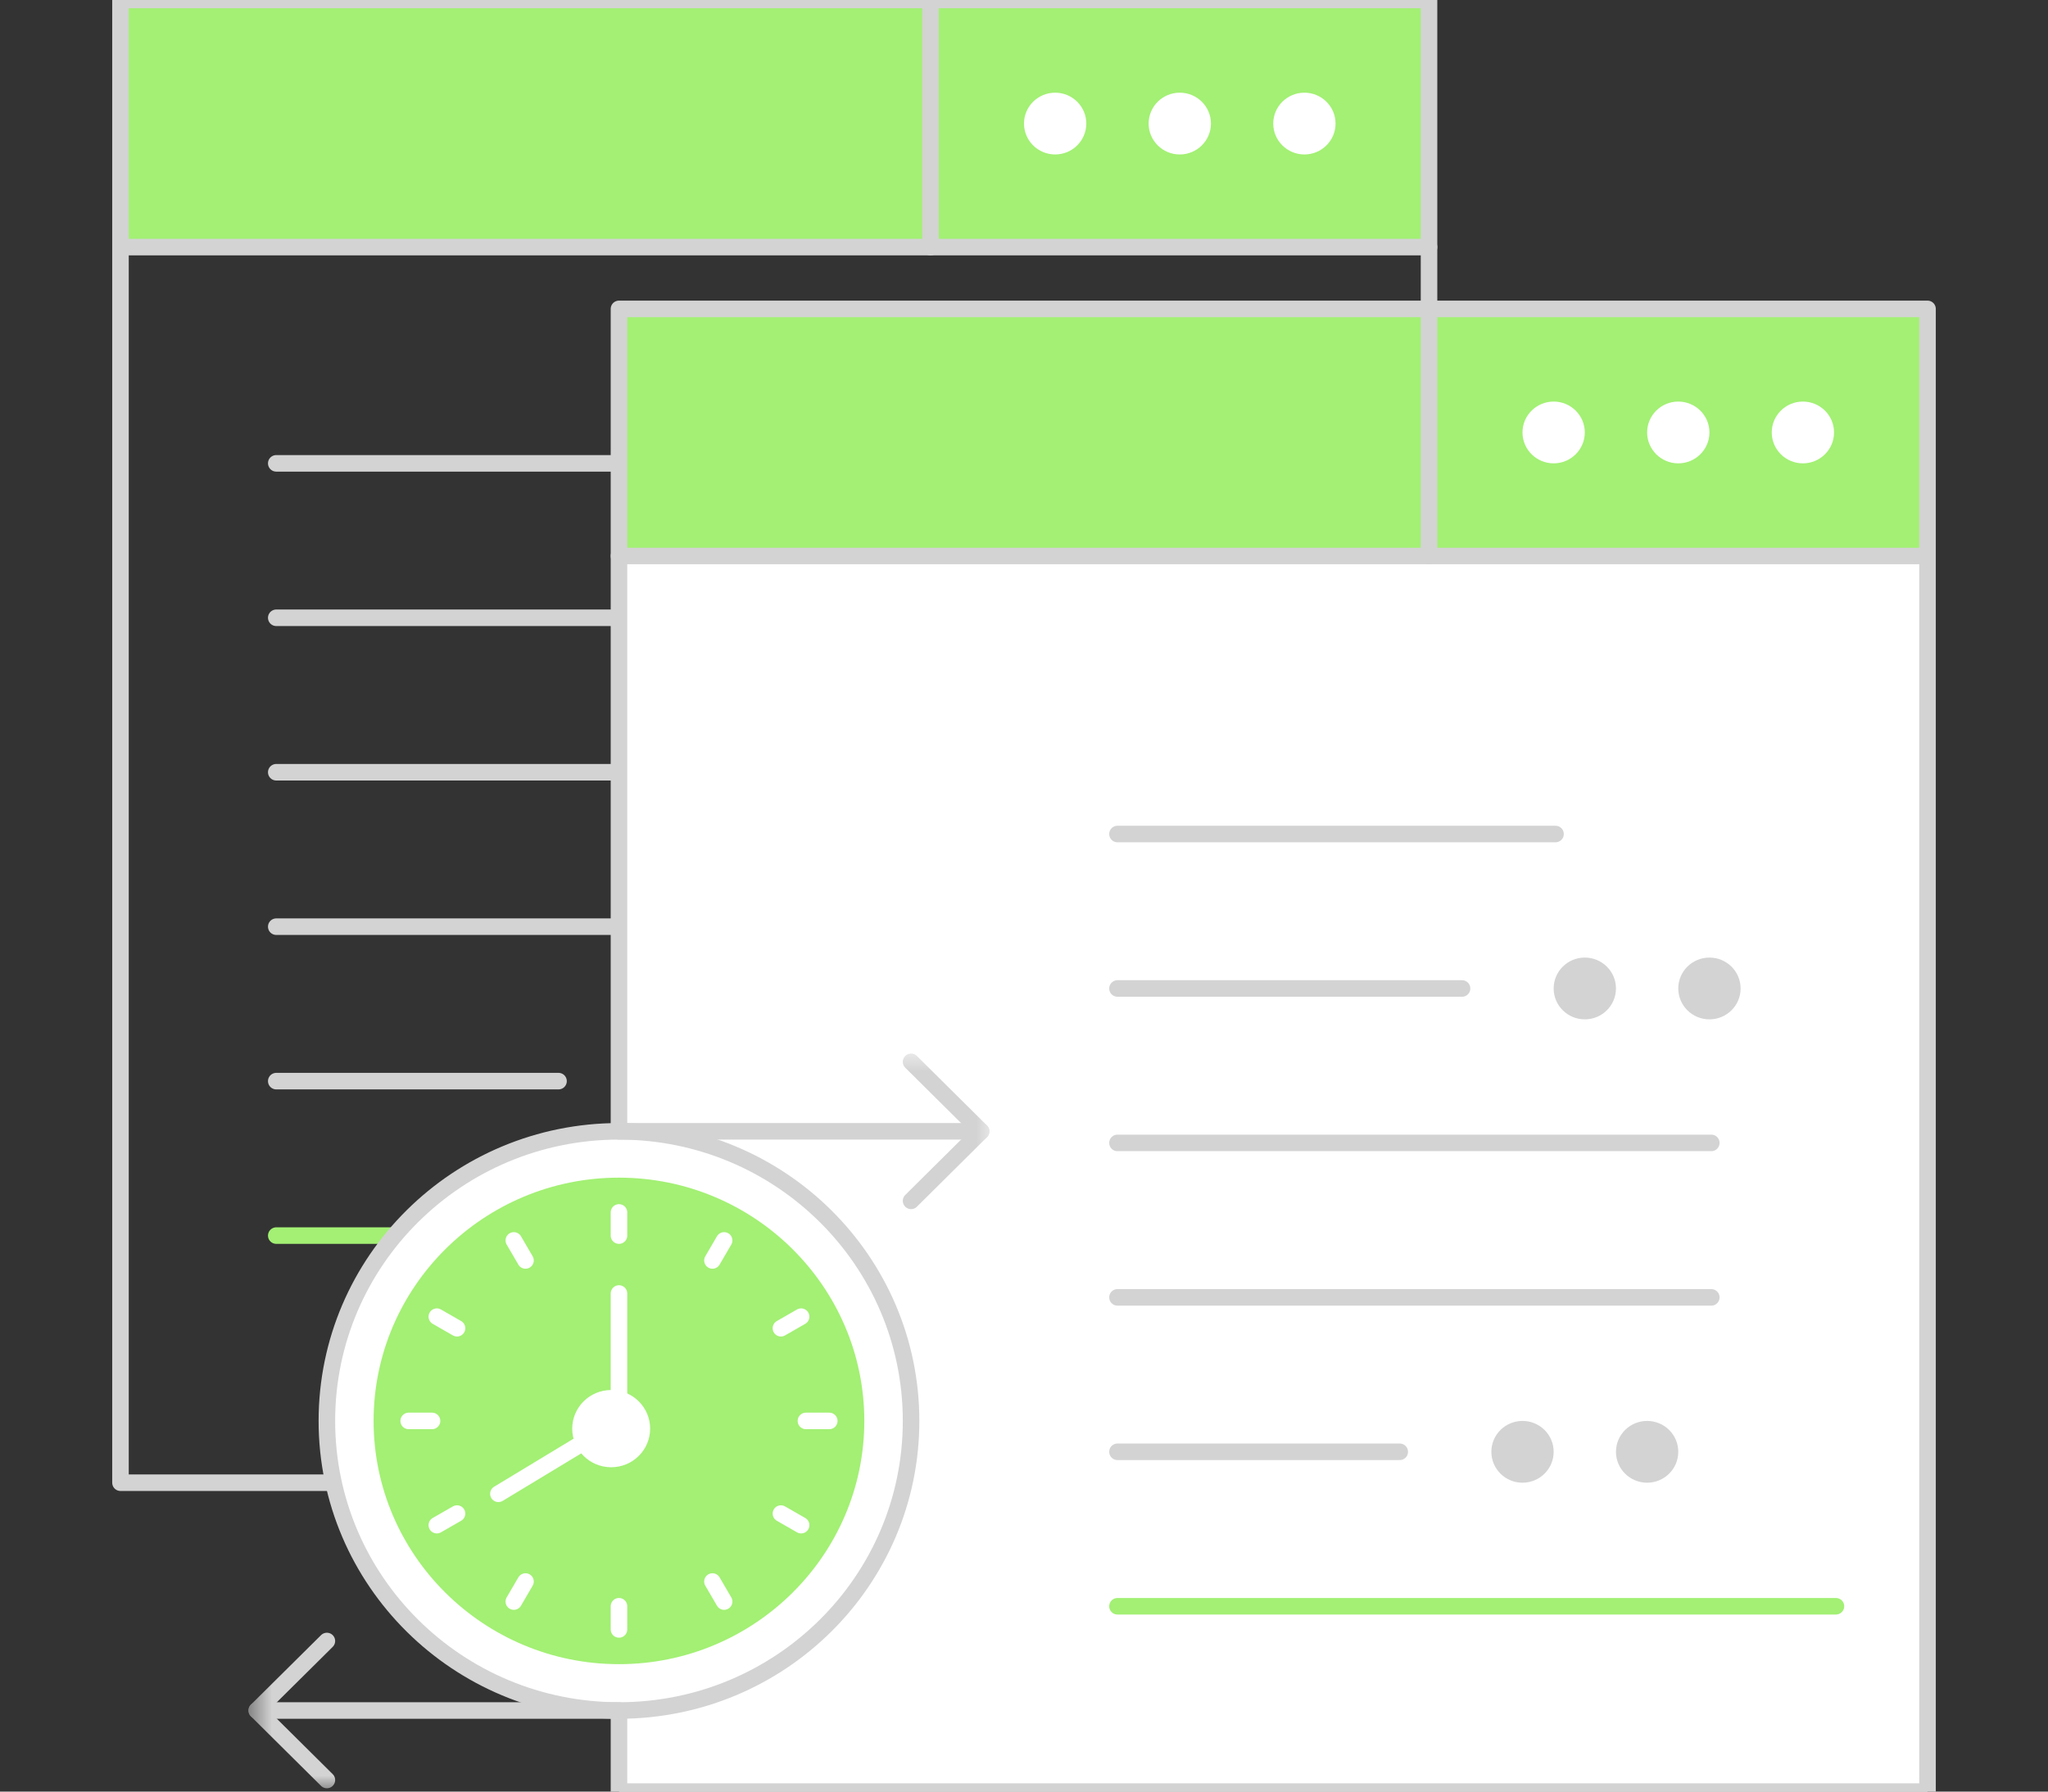 <svg width="64" height="56" viewBox="0 0 64 56" fill="none" xmlns="http://www.w3.org/2000/svg">
<rect x="0" y="0" width="64" height="56" fill="#333333" stroke="none"/>
<g clip-path="url(#clip0_1_162)">
<path d="M44.657 0H3.765V7.724H44.657V0Z" fill="#A3F074"/>
<path d="M3.765 7.724H44.657" stroke="#D3D3D3" stroke-width="0.517" stroke-linecap="round" stroke-linejoin="round"/>
<path d="M44.657 0H3.765V46.345H44.657V0Z" stroke="#D3D3D3" stroke-width="0.517" stroke-linecap="round" stroke-linejoin="round"/>
<path d="M29.079 0V7.724" stroke="#D3D3D3" stroke-width="0.517" stroke-linecap="round" stroke-linejoin="round"/>
<path d="M8.633 14.483H22.322" stroke="#D3D3D3" stroke-width="0.517" stroke-linecap="round" stroke-linejoin="round"/>
<path d="M8.633 19.31H19.401" stroke="#D3D3D3" stroke-width="0.517" stroke-linecap="round" stroke-linejoin="round"/>
<path d="M8.633 24.138H27.19" stroke="#D3D3D3" stroke-width="0.517" stroke-linecap="round" stroke-linejoin="round"/>
<path d="M8.633 28.965H27.19" stroke="#D3D3D3" stroke-width="0.517" stroke-linecap="round" stroke-linejoin="round"/>
<path d="M8.633 33.793H17.454" stroke="#D3D3D3" stroke-width="0.517" stroke-linecap="round" stroke-linejoin="round"/>
<path d="M8.633 38.621H31.085" stroke="#A3F074" stroke-width="0.517" stroke-linecap="round" stroke-linejoin="round"/>
<path d="M27.132 20.276C27.67 20.276 28.105 19.844 28.105 19.31C28.105 18.777 27.67 18.345 27.132 18.345C26.594 18.345 26.158 18.777 26.158 19.31C26.158 19.844 26.594 20.276 27.132 20.276Z" fill="#D3D3D3"/>
<path d="M23.237 20.276C23.775 20.276 24.211 19.844 24.211 19.31C24.211 18.777 23.775 18.345 23.237 18.345C22.7 18.345 22.264 18.777 22.264 19.31C22.264 19.844 22.7 20.276 23.237 20.276Z" fill="#D3D3D3"/>
<path d="M25.185 34.759C25.722 34.759 26.158 34.326 26.158 33.793C26.158 33.26 25.722 32.828 25.185 32.828C24.647 32.828 24.211 33.26 24.211 33.793C24.211 34.326 24.647 34.759 25.185 34.759Z" fill="#D3D3D3"/>
<path d="M21.29 34.759C21.828 34.759 22.264 34.326 22.264 33.793C22.264 33.26 21.828 32.828 21.29 32.828C20.752 32.828 20.317 33.26 20.317 33.793C20.317 34.326 20.752 34.759 21.29 34.759Z" fill="#D3D3D3"/>
<path d="M34.921 39.586C35.459 39.586 35.895 39.154 35.895 38.621C35.895 38.087 35.459 37.655 34.921 37.655C34.383 37.655 33.947 38.087 33.947 38.621C33.947 39.154 34.383 39.586 34.921 39.586Z" fill="#D3D3D3"/>
<path d="M36.868 4.828C37.406 4.828 37.842 4.395 37.842 3.862C37.842 3.329 37.406 2.897 36.868 2.897C36.33 2.897 35.895 3.329 35.895 3.862C35.895 4.395 36.33 4.828 36.868 4.828Z" fill="white"/>
<path d="M32.974 4.828C33.511 4.828 33.947 4.395 33.947 3.862C33.947 3.329 33.511 2.897 32.974 2.897C32.436 2.897 32 3.329 32 3.862C32 4.395 32.436 4.828 32.974 4.828Z" fill="white"/>
<path d="M40.763 4.828C41.3 4.828 41.736 4.395 41.736 3.862C41.736 3.329 41.3 2.897 40.763 2.897C40.225 2.897 39.789 3.329 39.789 3.862C39.789 4.395 40.225 4.828 40.763 4.828Z" fill="white"/>
<path d="M60.235 17.379H19.343V56H60.235V17.379Z" fill="white"/>
<path d="M60.235 9.655H19.343V17.379H60.235V9.655Z" fill="#A3F074"/>
<path d="M60.235 9.655H19.343V56H60.235V9.655Z" stroke="#D3D3D3" stroke-width="0.517" stroke-linecap="round" stroke-linejoin="round"/>
<path d="M19.343 17.379H60.235" stroke="#D3D3D3" stroke-width="0.517" stroke-linecap="round" stroke-linejoin="round"/>
<path d="M44.657 9.655V17.379" stroke="#D3D3D3" stroke-width="0.517" stroke-linecap="round" stroke-linejoin="round"/>
<path d="M34.921 26.069H48.61" stroke="#D3D3D3" stroke-width="0.517" stroke-linecap="round" stroke-linejoin="round"/>
<path d="M34.921 30.897H45.689" stroke="#D3D3D3" stroke-width="0.517" stroke-linecap="round" stroke-linejoin="round"/>
<path d="M34.921 35.724H53.478" stroke="#D3D3D3" stroke-width="0.517" stroke-linecap="round" stroke-linejoin="round"/>
<path d="M34.921 40.552H53.478" stroke="#D3D3D3" stroke-width="0.517" stroke-linecap="round" stroke-linejoin="round"/>
<path d="M34.921 45.379H43.742" stroke="#D3D3D3" stroke-width="0.517" stroke-linecap="round" stroke-linejoin="round"/>
<path d="M34.921 50.207H57.373" stroke="#A3F074" stroke-width="0.517" stroke-linecap="round" stroke-linejoin="round"/>
<path d="M53.42 31.862C53.958 31.862 54.394 31.43 54.394 30.896C54.394 30.363 53.958 29.931 53.42 29.931C52.882 29.931 52.446 30.363 52.446 30.896C52.446 31.43 52.882 31.862 53.42 31.862Z" fill="#D3D3D3"/>
<path d="M49.525 31.862C50.063 31.862 50.499 31.43 50.499 30.896C50.499 30.363 50.063 29.931 49.525 29.931C48.988 29.931 48.552 30.363 48.552 30.896C48.552 31.43 48.988 31.862 49.525 31.862Z" fill="#D3D3D3"/>
<path d="M51.473 46.345C52.01 46.345 52.446 45.913 52.446 45.379C52.446 44.846 52.01 44.414 51.473 44.414C50.935 44.414 50.499 44.846 50.499 45.379C50.499 45.913 50.935 46.345 51.473 46.345Z" fill="#D3D3D3"/>
<path d="M47.578 46.345C48.116 46.345 48.552 45.913 48.552 45.379C48.552 44.846 48.116 44.414 47.578 44.414C47.04 44.414 46.605 44.846 46.605 45.379C46.605 45.913 47.04 46.345 47.578 46.345Z" fill="#D3D3D3"/>
<path d="M52.446 14.483C52.984 14.483 53.42 14.05 53.42 13.517C53.42 12.984 52.984 12.552 52.446 12.552C51.908 12.552 51.473 12.984 51.473 13.517C51.473 14.05 51.908 14.483 52.446 14.483Z" fill="white"/>
<path d="M48.552 14.483C49.089 14.483 49.525 14.05 49.525 13.517C49.525 12.984 49.089 12.552 48.552 12.552C48.014 12.552 47.578 12.984 47.578 13.517C47.578 14.05 48.014 14.483 48.552 14.483Z" fill="white"/>
<path d="M56.341 14.483C56.879 14.483 57.314 14.05 57.314 13.517C57.314 12.984 56.879 12.552 56.341 12.552C55.803 12.552 55.367 12.984 55.367 13.517C55.367 14.05 55.803 14.483 56.341 14.483Z" fill="white"/>
<mask id="mask0_1_162" style="mask-type:luminance" maskUnits="userSpaceOnUse" x="7" y="32" width="25" height="24">
<path d="M31.026 32.828H7.659V56H31.026V32.828Z" fill="white"/>
</mask>
<g mask="url(#mask0_1_162)">
<path d="M19.343 53.465C24.384 53.465 28.471 49.413 28.471 44.414C28.471 39.415 24.384 35.362 19.343 35.362C14.302 35.362 10.215 39.415 10.215 44.414C10.215 49.413 14.302 53.465 19.343 53.465Z" fill="white" stroke="#D3D3D3" stroke-width="0.517" stroke-linecap="round" stroke-linejoin="round"/>
<path d="M19.343 52.017C15.115 52.017 11.675 48.607 11.675 44.414C11.675 40.221 15.115 36.81 19.343 36.81C23.571 36.81 27.01 40.221 27.01 44.414C27.01 48.607 23.571 52.017 19.343 52.017Z" fill="#A3F074"/>
<path d="M19.343 35.362H30.661" stroke="#D3D3D3" stroke-width="0.517" stroke-linecap="round" stroke-linejoin="round"/>
<path d="M28.471 33.19L30.661 35.362L28.471 37.535" stroke="#D3D3D3" stroke-width="0.517" stroke-linecap="round" stroke-linejoin="round"/>
<path d="M19.343 53.465H8.024" stroke="#D3D3D3" stroke-width="0.517" stroke-linecap="round" stroke-linejoin="round"/>
<path d="M10.215 55.638L8.024 53.465L10.215 51.293" stroke="#D3D3D3" stroke-width="0.517" stroke-linecap="round" stroke-linejoin="round"/>
<path d="M19.343 43.69V40.431" stroke="white" stroke-width="0.517" stroke-linecap="round" stroke-linejoin="round"/>
<path d="M18.718 44.791L15.575 46.692" stroke="white" stroke-width="0.517" stroke-linecap="round" stroke-linejoin="round"/>
<path d="M19.343 37.897V38.621" stroke="white" stroke-width="0.517" stroke-linecap="round" stroke-linejoin="round"/>
<path d="M19.343 50.207V50.931" stroke="white" stroke-width="0.517" stroke-linecap="round" stroke-linejoin="round"/>
<path d="M25.915 44.414H25.185" stroke="white" stroke-width="0.517" stroke-linecap="round" stroke-linejoin="round"/>
<path d="M13.501 44.414H12.771" stroke="white" stroke-width="0.517" stroke-linecap="round" stroke-linejoin="round"/>
<path d="M22.629 38.772L22.264 39.398" stroke="white" stroke-width="0.517" stroke-linecap="round" stroke-linejoin="round"/>
<path d="M16.422 49.434L16.057 50.06" stroke="white" stroke-width="0.517" stroke-linecap="round" stroke-linejoin="round"/>
<path d="M25.035 47.672L24.404 47.31" stroke="white" stroke-width="0.517" stroke-linecap="round" stroke-linejoin="round"/>
<path d="M14.282 41.517L13.651 41.155" stroke="white" stroke-width="0.517" stroke-linecap="round" stroke-linejoin="round"/>
<path d="M25.035 41.155L24.404 41.517" stroke="white" stroke-width="0.517" stroke-linecap="round" stroke-linejoin="round"/>
<path d="M14.282 47.31L13.651 47.672" stroke="white" stroke-width="0.517" stroke-linecap="round" stroke-linejoin="round"/>
<path d="M22.629 50.06L22.264 49.434" stroke="white" stroke-width="0.517" stroke-linecap="round" stroke-linejoin="round"/>
<path d="M16.422 39.398L16.057 38.772" stroke="white" stroke-width="0.517" stroke-linecap="round" stroke-linejoin="round"/>
<path d="M19.099 45.862C19.772 45.862 20.317 45.322 20.317 44.655C20.317 43.989 19.772 43.448 19.099 43.448C18.427 43.448 17.882 43.989 17.882 44.655C17.882 45.322 18.427 45.862 19.099 45.862Z" fill="white"/>
</g>
</g>
<defs>
<clipPath id="clip0_1_162">
<rect width="64" height="56" fill="white"/>
</clipPath>
</defs>
</svg>
